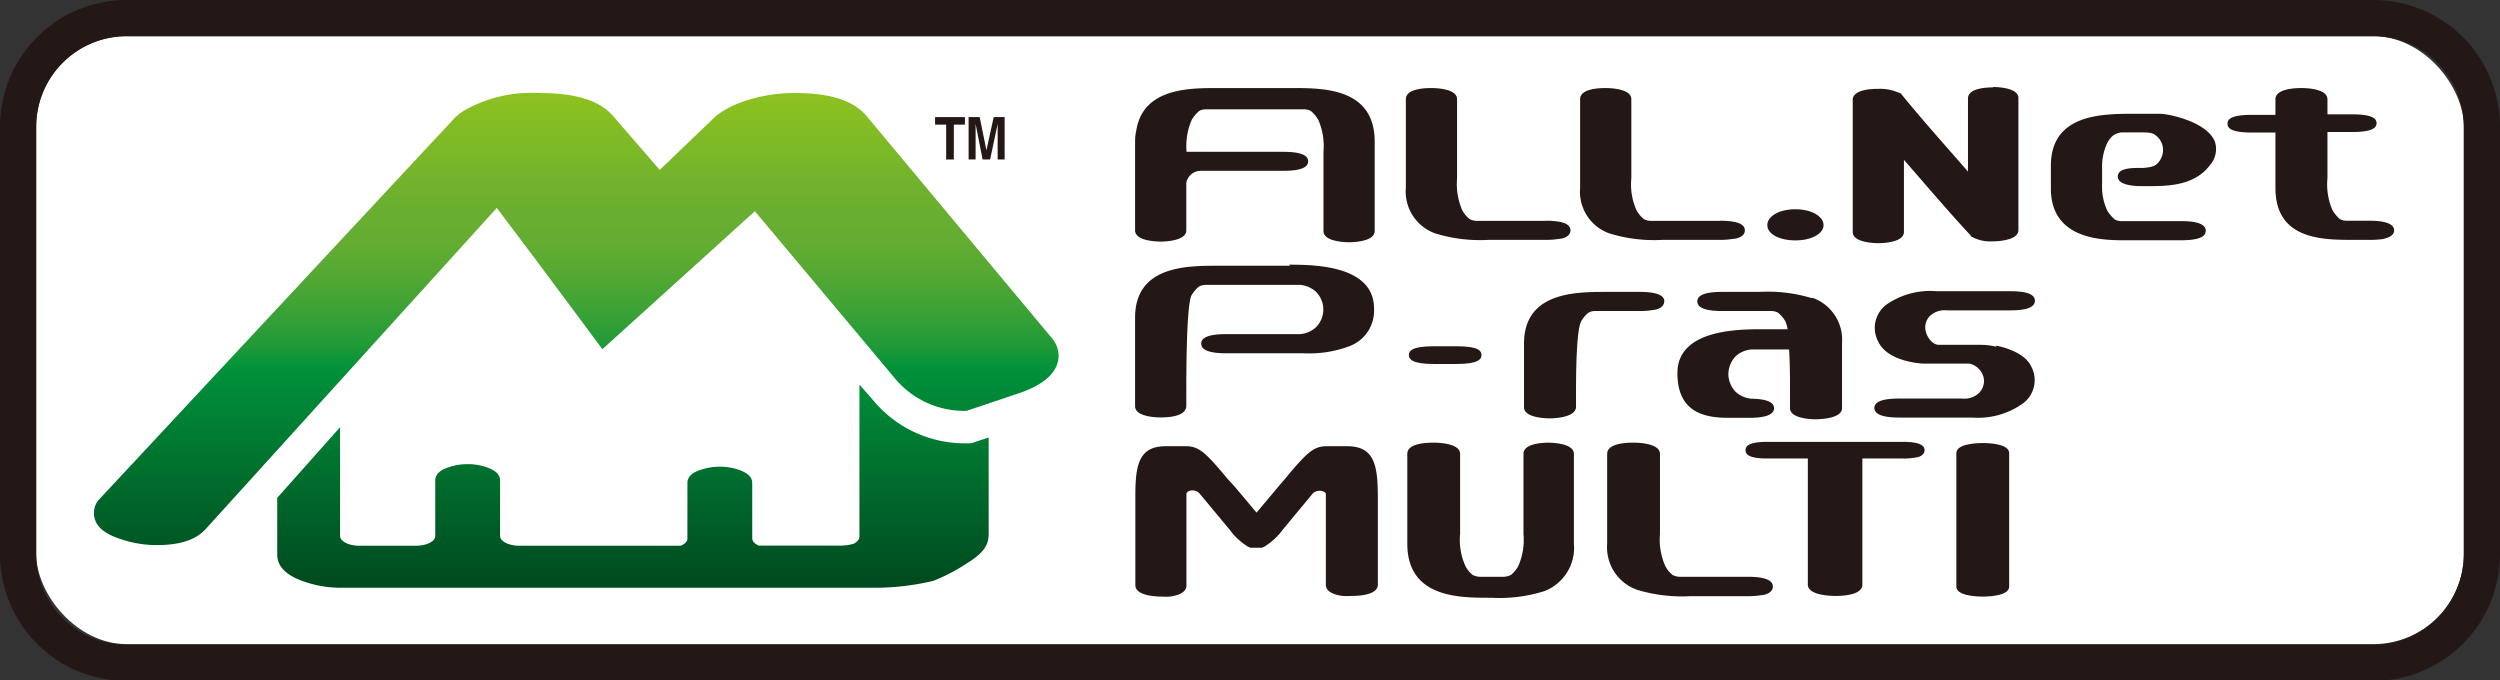 <svg xmlns="http://www.w3.org/2000/svg" xmlns:xlink="http://www.w3.org/1999/xlink" viewBox="0 0 189.37 51.53"><rect x="0" y="0" width="189.37" height="51.53" fill="#333333" stroke="none"/><defs><style>.a{fill:#fff;}.b{fill:#231815;}.c{fill:url(#a);}</style><linearGradient id="a" x1="43.64" y1="44.49" x2="43.64" y2="7.05" gradientUnits="userSpaceOnUse"><stop offset="0" stop-color="#00491f"/><stop offset="0.44" stop-color="#00913a"/><stop offset="0.49" stop-color="#209a37"/><stop offset="0.57" stop-color="#3fa335"/><stop offset="0.64" stop-color="#56a933"/><stop offset="0.7" stop-color="#64ad31"/><stop offset="0.76" stop-color="#69ae31"/><stop offset="1" stop-color="#8dc21f"/></linearGradient></defs><title>apm</title><rect class="a" x="2.74" y="2.74" width="183.89" height="46.05" rx="6.85"/><path class="b" d="M179.78,2.74a6.87,6.87,0,0,1,6.85,6.85V42a6.87,6.87,0,0,1-6.85,6.84H9.59A6.86,6.86,0,0,1,2.74,42V9.59A6.87,6.87,0,0,1,9.59,2.74H179.78m0-2.74H9.59A9.6,9.6,0,0,0,0,9.59V42a9.6,9.6,0,0,0,9.59,9.58H179.78A9.6,9.6,0,0,0,189.37,42V9.59A9.6,9.6,0,0,0,179.78,0Z"/><path class="c" d="M73.55,33.58h-.34a9,9,0,0,1-7-3.18L65.1,29.13V40.67c0,.23-.27.44-.44.52a3.94,3.94,0,0,1-1.18.14h-6c-.33-.14-.5-.33-.5-.57V36.59c0-.44-.32-.75-1-1a4.45,4.45,0,0,0-1.45-.24,4.51,4.51,0,0,0-1.46.24c-.65.21-1,.53-1,1v4.2c0,.22-.18.41-.5.55H39.33a2.57,2.57,0,0,1-.87-.15c-.39-.16-.58-.36-.58-.61V36.4c0-.44-.33-.76-1-1a4.2,4.2,0,0,0-1.45-.24,4.26,4.26,0,0,0-1.46.24c-.65.21-1,.53-1,1v4.19c0,.25-.2.45-.58.6a2.57,2.57,0,0,1-.87.15h-4.3a2.58,2.58,0,0,1-.88-.15c-.39-.16-.58-.36-.58-.61V32.36L21,37.71V42c0,.87.62,1.54,1.89,2a8.36,8.36,0,0,0,2.9.52H66.37A19.15,19.15,0,0,0,70.69,44a13.64,13.64,0,0,0,2.52-1.31c1.31-.8,1.68-1.41,1.68-2.25V33.14l-1,.33Zm6-8.12L65.61,8.75c-1-1.14-2.72-1.7-5.33-1.7a11.78,11.78,0,0,0-4.2.72,7,7,0,0,0-1.83,1h0l-.1.09-.18.18-4,3.83L46.47,8.82c-1-1.19-2.83-1.77-5.55-1.77a10.37,10.37,0,0,0-5.67,1.27,3.54,3.54,0,0,0-.89.7L7.54,37.8a1.47,1.47,0,0,0-.42,1.08c0,.85.63,1.48,1.89,1.91a8.45,8.45,0,0,0,2.89.5c1.77,0,3-.42,3.73-1.27l22-24.27L40.83,20h0l4.8,6.45L57.18,16l10.7,12.77a6.83,6.83,0,0,0,5.33,2.35L77,29.85c2.11-.68,3.19-1.68,3.19-2.94A2.21,2.21,0,0,0,79.55,25.46Z"/><polygon class="b" points="73.09 8.87 73.09 9.44 72.25 9.44 72.25 12.08 71.67 12.08 71.67 9.44 70.83 9.44 70.83 8.87 73.09 8.87"/><path class="b" d="M75.27,8.87h.83v3.21h-.53V9.39L75,12.08h-.57l-.53-2.69c0,.06,0,2.69,0,2.69h-.53V8.87h.84l.51,2.52Z"/><path class="b" d="M151.21,26.26a5.25,5.25,0,0,0-1.16-.14h-3.19c-.41,0-.86-.45-1-1.07a1.23,1.23,0,0,1,.29-1.08,1.61,1.61,0,0,1,1.32-.46h4.79c1.27,0,1.88-.24,1.88-.73s-.61-.72-1.88-.72h-5.55A5.82,5.82,0,0,0,143,23a2.2,2.2,0,0,0-.71,2.91c.69,1.41,2.94,1.61,3.38,1.63.81,0,1.59,0,2.2,0h1l.3,0a1.42,1.42,0,0,1,1.09,1.08,1.28,1.28,0,0,1-.3,1.09,1.58,1.58,0,0,1-1.31.48h-4.78c-1.26,0-1.89.23-1.89.71s.63.73,1.89.73h5.54a5.83,5.83,0,0,0,3.72-1,2.19,2.19,0,0,0,.71-2.91c-.49-1-2-1.41-2.63-1.54"/><path class="b" d="M126.07,22.83c0-.48-.62-.72-1.9-.72H121.7c-2.35,0-6.26,0-6.26,3.93v4.81c0,.79,1.62.84,1.94.84s2-.05,2-.88v-.89c0-1.18,0-4.78.38-5.56a2.35,2.35,0,0,1,.54-.66,1,1,0,0,1,.51-.14h3.4a5.27,5.27,0,0,0,1-.08c.21,0,.85-.15.85-.65"/><path class="b" d="M97.7,20.13H92.24c-2.34,0-6.26,0-6.26,3.93v6.71c0,.81,1.62.85,1.94.85s1.94,0,1.94-.88v-.9c0-5.51.21-7.09.39-7.46a2.53,2.53,0,0,1,.55-.66,1,1,0,0,1,.51-.14h7.17a2,2,0,0,1,1.22.54,1.9,1.9,0,0,1,0,2.65,2,2,0,0,1-1.22.54H92.87c-1.27,0-1.88.24-1.88.72s.61.73,1.88.73h0c.29,0,0,0,.34,0l5.54,0a8.6,8.6,0,0,0,3.55-.57,2.87,2.87,0,0,0,1.78-2.82c0-3.32-4.68-3.32-6.43-3.32"/><path class="b" d="M137.26,22.59a11.5,11.5,0,0,0-4-.48h-2.81c-1.27,0-1.88.24-1.88.72s.61.73,1.88.73h3.74a1,1,0,0,1,.51.14,2.35,2.35,0,0,1,.55.66,2.66,2.66,0,0,1,.16.58h-1.93c-1.76,0-6.42,0-6.42,3.32,0,3,2.08,3.39,3.88,3.39.42,0,.82,0,1.22,0s0,0,.34,0h0c1.26,0,1.88-.25,1.88-.73s-.62-.72-1.88-.72h.17a2,2,0,0,1-1.22-.54,2,2,0,0,1-.53-1.33,2,2,0,0,1,.53-1.32,2,2,0,0,1,1.22-.54h2.85c.08,1.28.07,2.77.07,3.52v.93c0,.79,1.63.84,1.94.84s2-.05,2-.84V26a3.37,3.37,0,0,0-2.26-3.45"/><path class="b" d="M151,6.62c-.31,0-1.93,0-1.93.84V13C147.34,11,145.67,9.16,144,7.1l0,0,0,0a.24.24,0,0,0-.08-.06l-.05,0a3.52,3.52,0,0,0-1.59-.31c-.33,0-1.94,0-1.94.84v10c0,.8,1.61.85,1.94.85s1.94-.05,1.94-.85V12.11c1.75,2,3.34,3.89,5.06,5.73l0,0a.08.08,0,0,1,0,.05h0a2.9,2.9,0,0,0,1.68.39,4.32,4.32,0,0,0,1.27-.18c.44-.15.66-.38.66-.67v-10c0-.8-1.62-.84-1.95-.84"/><path class="b" d="M179.54,16.72h-1.81a1.09,1.09,0,0,1-.51-.14,2.73,2.73,0,0,1-.54-.66,4.91,4.91,0,0,1-.38-2.42V10h1.87c1.65,0,1.85-.38,1.85-.67s-.2-.67-1.85-.67H176.3V7.52c0-.81-1.63-.85-1.94-.85s-2,0-2,.85V8.7h-1.79c-1.66,0-1.84.38-1.84.67s.18.67,1.84.67h1.79v4.2c0,3.93,3.57,3.93,5.92,3.93h1.21a7.68,7.68,0,0,0,1-.06c.21-.06.86-.18.86-.66s-.63-.73-1.9-.73"/><path class="b" d="M163.67,8.62c-.46,0-.95,0-1.55,0h-.5c-2.35,0-6.27,0-6.27,3.93v1.73c0,3.74,3.63,3.9,5.33,3.92h4.53c1.27,0,1.87-.24,1.87-.72s-.6-.73-1.87-.73h-4.53a1,1,0,0,1-.51-.14,3,3,0,0,1-.55-.66,4.26,4.26,0,0,1-.39-2V12.76a4.22,4.22,0,0,1,.39-1.93,1.9,1.9,0,0,1,.45-.57,1.42,1.42,0,0,1,.61-.23h1.6c.61,0,.84.06,1.07.27a1.38,1.38,0,0,1,.49.92,1.44,1.44,0,0,1-.28,1c-.29.41-.64.44-1.18.5l-.4,0c-1.1,0-1.56.21-1.56.66s.6.72,1.87.72h.34c1.52,0,3.61,0,4.8-1.63a1.83,1.83,0,0,0,.35-1.72c-.55-1.48-3.36-2.1-4.11-2.13"/><path class="b" d="M136,15.85c-1.21,0-2.13.52-2.13,1.2s.92,1.16,2.13,1.16,2.13-.5,2.13-1.16-.91-1.2-2.13-1.2"/><path class="b" d="M150.19,33.56c-.47,0-2,.06-2,.76V44.43c0,.7,1.5.76,2,.76s2-.06,2-.76V34.32c0-.7-1.51-.76-2-.76"/><path class="b" d="M144.12,33.47H133.87c-1.13,0-1.65.2-1.65.63s.52.63,1.65.63h3.07v9.55c0,.82,1.73.86,2.07.86s2.06,0,2.06-.86V34.73h3.05a4.49,4.49,0,0,0,1-.08c.15,0,.66-.13.66-.55s-.52-.63-1.64-.63"/><path class="b" d="M117.4,33.53c-.32,0-2,0-2,.85v6.06a4.92,4.92,0,0,1-.39,2.43,2.21,2.21,0,0,1-.56.68,1.31,1.31,0,0,1-.64.14h-1.62a1.31,1.31,0,0,1-.64-.14,2.08,2.08,0,0,1-.55-.68,4.81,4.81,0,0,1-.4-2.43V34.38c0-.8-1.63-.85-2-.85s-2,0-2,.85v6.8c0,4.1,3.92,4.1,6.27,4.1h.1a11.33,11.33,0,0,0,4-.5,3.51,3.51,0,0,0,2.25-3.6v-6.8c0-.8-1.63-.85-2-.85"/><path class="b" d="M132.55,43.69h-5.27a1.22,1.22,0,0,1-.59-.14,2.08,2.08,0,0,1-.55-.68,4.94,4.94,0,0,1-.4-2.43V34.38c0-.8-1.63-.85-2-.85s-2,0-2,.85v6.8a3.41,3.41,0,0,0,2.28,3.5,11.72,11.72,0,0,0,4,.48h4.41a6.06,6.06,0,0,0,1-.08c.22,0,.86-.16.86-.65s-.62-.74-1.91-.74"/><path class="b" d="M117.11,16.73h-5.22a1.18,1.18,0,0,1-.58-.14,2.28,2.28,0,0,1-.55-.67,5,5,0,0,1-.39-2.41v-6c0-.8-1.62-.84-1.94-.84s-1.94,0-1.94.84v6.73a3.36,3.36,0,0,0,2.26,3.45,11.5,11.5,0,0,0,4,.48h4.36a6,6,0,0,0,1-.08c.22,0,.85-.15.85-.64s-.61-.73-1.89-.73"/><path class="b" d="M130.31,16.73h-5.23a1.14,1.14,0,0,1-.57-.14,2.28,2.28,0,0,1-.55-.67,4.77,4.77,0,0,1-.39-2.41v-6c0-.8-1.62-.84-1.94-.84s-1.94,0-1.94.84v6.73a3.35,3.35,0,0,0,2.25,3.45,11.5,11.5,0,0,0,4,.48h4.37a5.9,5.9,0,0,0,1-.08c.22,0,.86-.15.86-.64s-.62-.73-1.89-.73"/><path class="b" d="M110.37,26.23h-1.8c-1.65,0-1.85.37-1.85.66s.2.68,1.85.68h1.8c1.66,0,1.85-.39,1.85-.68s-.19-.66-1.85-.66"/><path class="b" d="M102.05,33.8h-1.58c-1,0-1.54.56-3.15,2.49l-.46.54-1.68,2-1.68-2L93,36.29c-1.61-1.93-2.15-2.49-3.15-2.49H88.3c-2.07,0-2.3,1.47-2.3,3.82v6.71c0,.81,1.62.86,1.94.86h0a5.71,5.71,0,0,0,.68,0c.57-.08,1.25-.29,1.25-.84V37.49a.3.3,0,0,1,0-.1c.1-.31.73-.34,1,0l2.28,2.74a4.73,4.73,0,0,0,1.23,1.18,1.06,1.06,0,0,0,.35.18h0l.41,0h0l.37,0h.07a1.11,1.11,0,0,0,.34-.18,4.74,4.74,0,0,0,1.24-1.18l2.27-2.74c.26-.3.88-.27,1,0,0,0,0,.06,0,.1V44.3c0,.55.68.76,1.25.84a5.71,5.71,0,0,0,.69,0h0c.32,0,2,0,2-.86V37.62C104.36,35.27,104.12,33.8,102.05,33.8Z"/><path class="b" d="M97.92,6.67H92.21c-2.15,0-5.63,0-6.14,3.22a3.73,3.73,0,0,0-.09.84v6.72c0,.8,1.61.85,1.94.85h0c.32,0,1.94-.05,1.94-.85V13.84a1.12,1.12,0,0,1,1.11-.9h6.22c1.27,0,1.9-.23,1.9-.72s-.63-.72-1.9-.72H89.88v0a5,5,0,0,1,.39-2.42,2.59,2.59,0,0,1,.56-.67,1,1,0,0,1,.5-.13H98.8a1,1,0,0,1,.5.13,2.59,2.59,0,0,1,.56.67,5,5,0,0,1,.39,2.42v6c0,.8,1.62.85,1.94.85s1.94-.05,1.94-.85V10.73C104.13,6.67,100.25,6.67,97.92,6.67Z"/></svg>